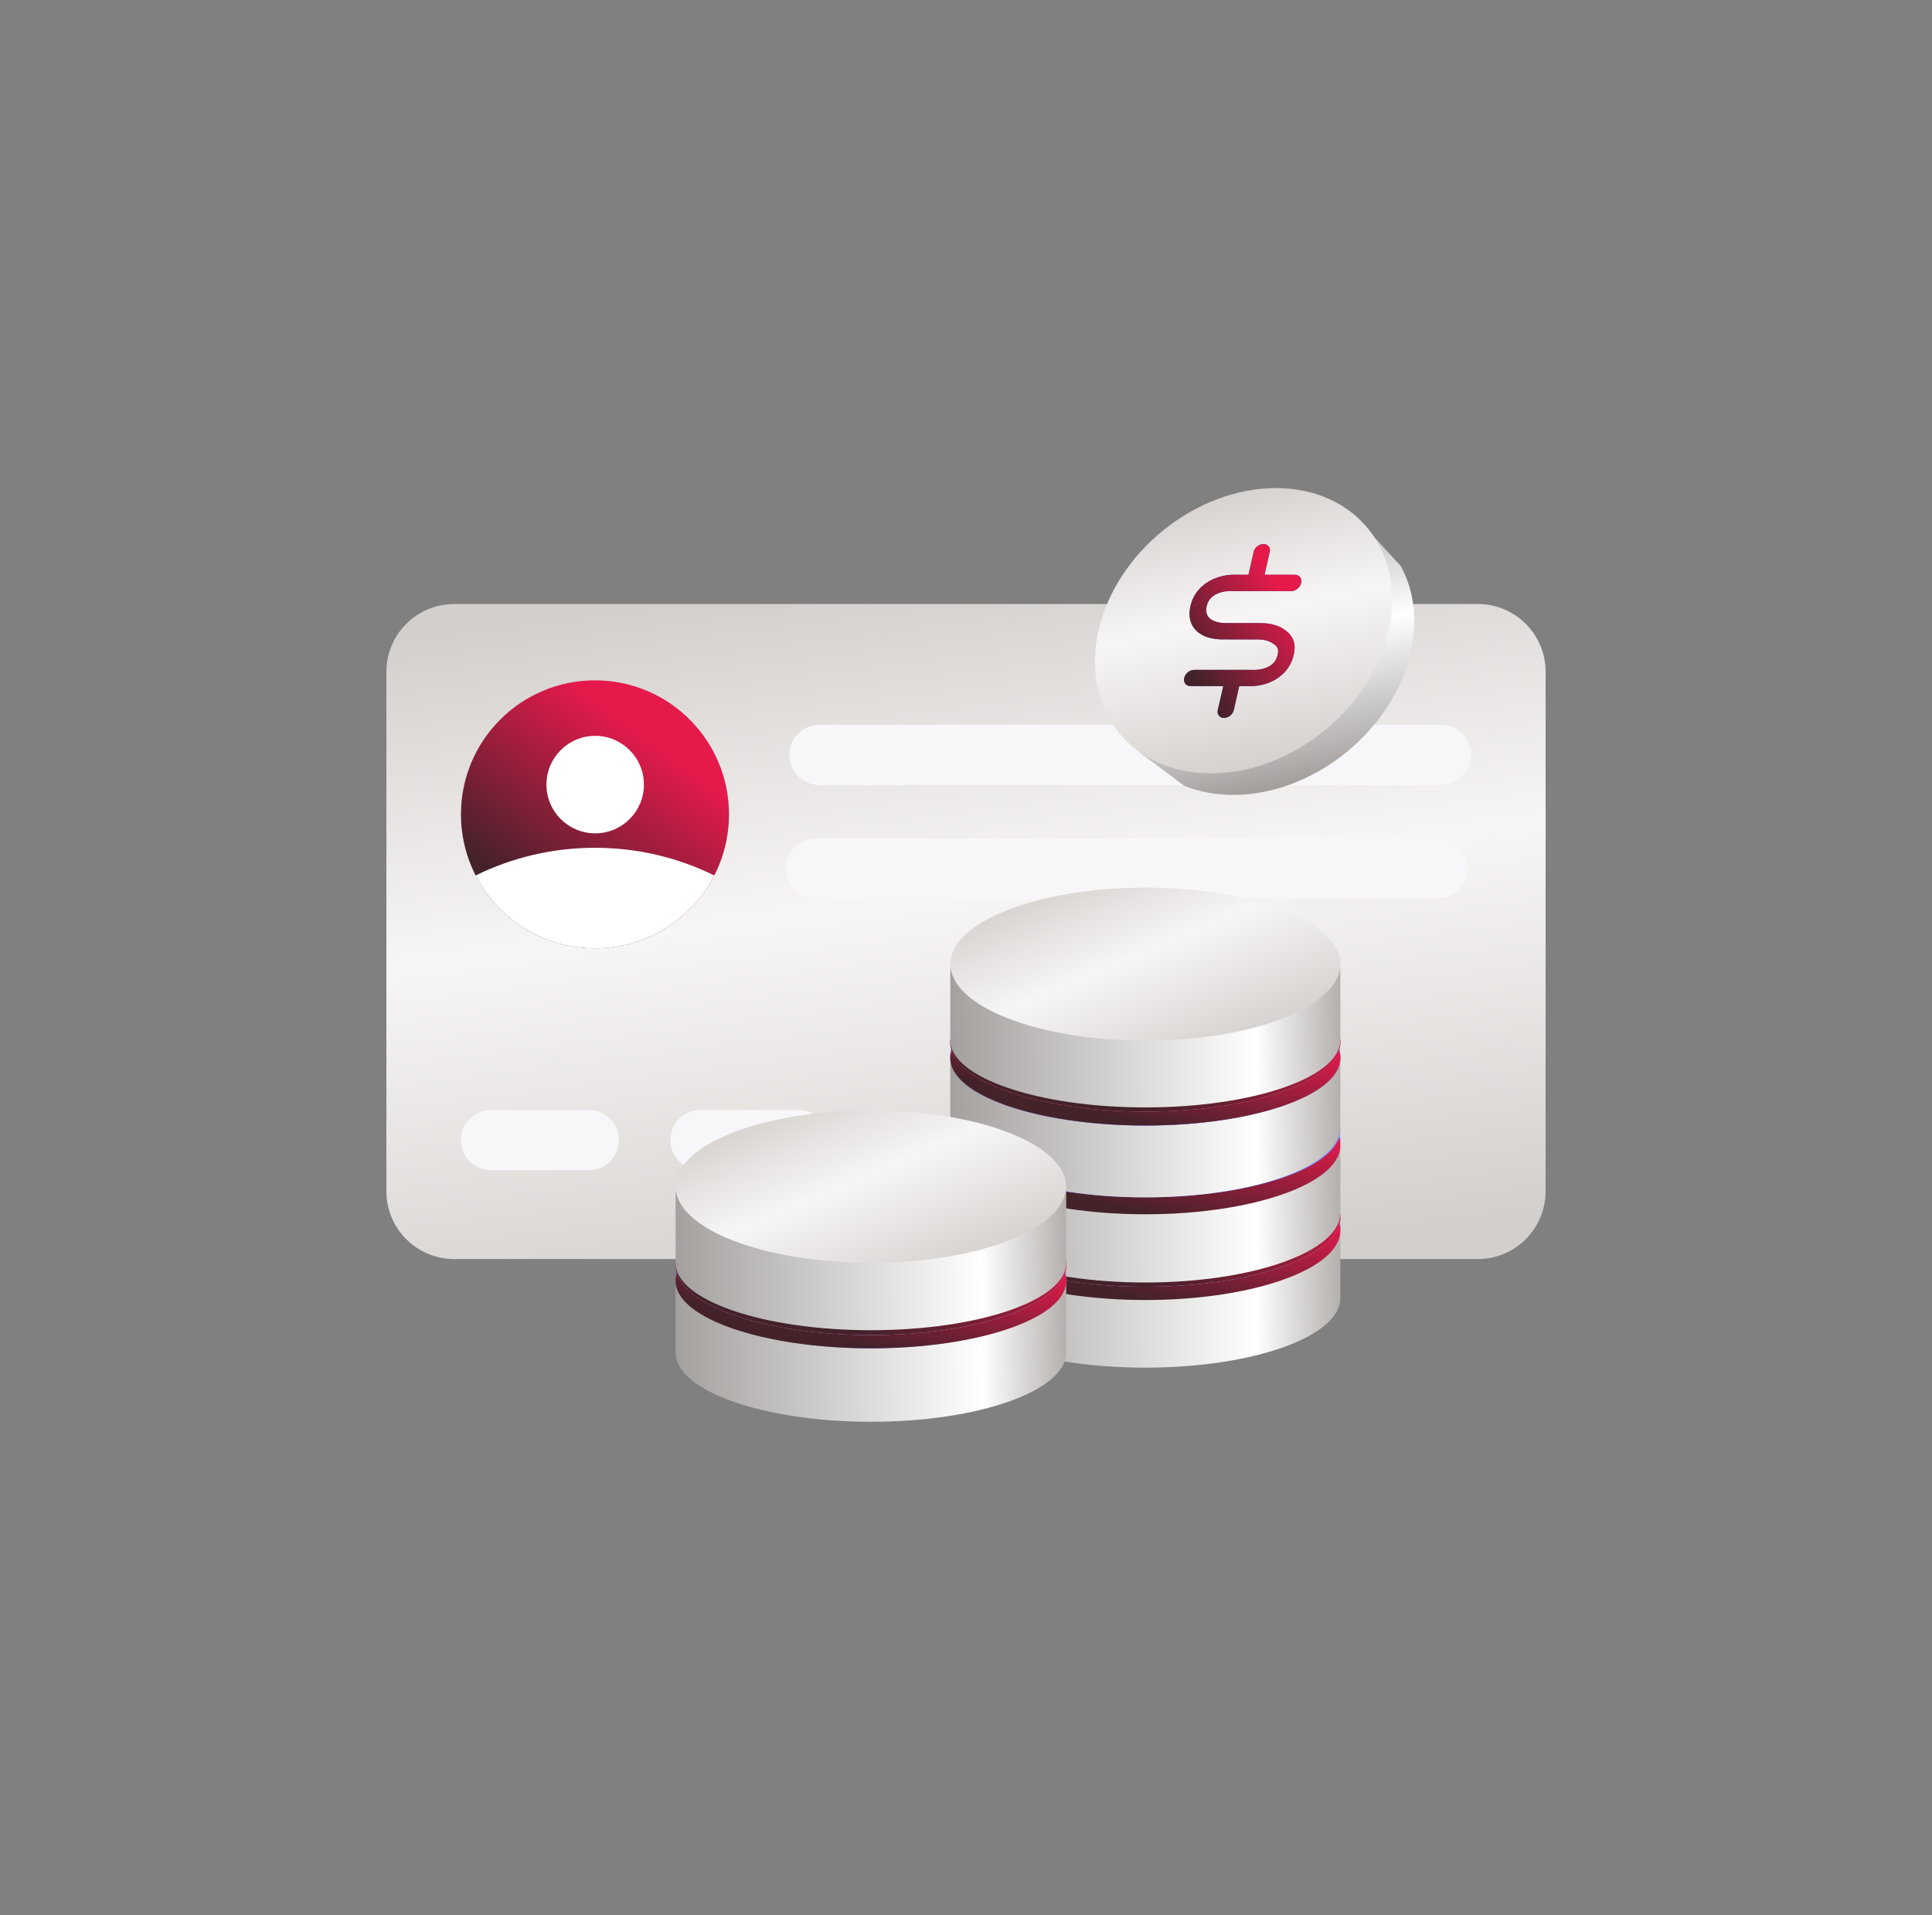 <svg width="570" height="565" viewBox="0 0 570 565" fill="none" xmlns="http://www.w3.org/2000/svg">
<rect x="0" y="0" width="570" height="565" fill="#808080" stroke="none"/>
<path d="M114 198.199C114 187.154 122.954 178.199 134 178.199H436C447.046 178.199 456 187.154 456 198.199V351.458C456 362.504 447.046 371.458 436 371.458H134C122.954 371.458 114 362.504 114 351.458V198.199Z" fill="url(#paint0_linear_3796_1501)"/>
<path d="M232.889 222.716C232.889 217.799 236.875 213.812 241.792 213.812H425.1C430.017 213.812 434.004 217.799 434.004 222.716C434.004 227.633 430.017 231.62 425.1 231.62H241.792C236.875 231.62 232.889 227.633 232.889 222.716Z" fill="#F7F7F9"/>
<path d="M231.84 256.236C231.84 251.318 235.826 247.332 240.743 247.332H424.051C428.968 247.332 432.955 251.318 432.955 256.236C432.955 261.153 428.968 265.139 424.051 265.139H240.743C235.826 265.139 231.84 261.153 231.84 256.236Z" fill="#F7F7F9"/>
<path d="M135.996 336.367C135.996 331.45 139.982 327.464 144.9 327.464H173.705C178.622 327.464 182.609 331.45 182.609 336.367C182.609 341.285 178.622 345.271 173.705 345.271H144.9C139.982 345.271 135.996 341.285 135.996 336.367Z" fill="#F7F7F9"/>
<path d="M197.797 336.367C197.797 331.45 201.783 327.464 206.7 327.464H235.506C240.423 327.464 244.409 331.45 244.409 336.367C244.409 341.285 240.423 345.271 235.506 345.271H206.7C201.783 345.271 197.797 341.285 197.797 336.367Z" fill="#F7F7F9"/>
<path d="M215.08 240.262C215.08 262.1 197.377 279.804 175.538 279.804C153.7 279.804 135.996 262.1 135.996 240.262C135.996 218.423 153.7 200.72 175.538 200.72C197.377 200.72 215.08 218.423 215.08 240.262Z" fill="url(#paint1_linear_3796_1501)"/>
<path d="M210.741 258.288C204.187 271.064 190.883 279.806 175.537 279.806C160.191 279.806 146.886 271.064 140.332 258.288C150.951 253.06 162.901 250.123 175.536 250.123C188.172 250.123 200.122 253.06 210.741 258.288Z" fill="white"/>
<path d="M189.977 231.479C189.977 239.42 183.539 245.858 175.598 245.858C167.656 245.858 161.219 239.42 161.219 231.479C161.219 223.537 167.656 217.1 175.598 217.1C183.539 217.1 189.977 223.537 189.977 231.479Z" fill="white"/>
<path fill-rule="evenodd" clip-rule="evenodd" d="M363.842 234.518C387.482 234.518 410.923 215.677 416.199 192.436C418.366 182.891 417.132 174.089 413.289 167.029L403.308 156.138C401.358 154.84 399.232 153.737 396.95 152.854L329.935 207.112C330.788 212.744 332.962 217.806 336.224 222.002L349.433 231.857C353.714 233.578 358.56 234.518 363.842 234.518Z" fill="url(#paint2_linear_3796_1501)"/>
<path d="M409.679 186.083C404.403 209.324 380.962 228.165 357.322 228.165C333.683 228.165 318.796 209.324 324.072 186.083C329.348 162.841 352.789 144 376.429 144C400.069 144 414.956 162.841 409.679 186.083Z" fill="url(#paint3_linear_3796_1501)"/>
<path fill-rule="evenodd" clip-rule="evenodd" d="M374.607 162.797C374.892 161.542 374.067 160.525 372.764 160.525C371.461 160.525 370.175 161.542 369.89 162.797L368.35 169.578H364.915C363.128 169.469 360.364 169.724 357.716 170.964C354.847 172.307 352.134 174.829 351.22 178.853C350.313 182.852 351.834 185.442 353.988 186.913C356.035 188.312 358.804 188.637 360.623 188.637H362.337C362.397 188.642 362.459 188.645 362.522 188.645L371.333 188.645C372.541 188.645 374.277 188.96 375.504 189.806C376.626 190.579 377.408 191.19 376.957 193.178C376.512 195.139 375.392 196.155 374.023 196.8C372.477 197.528 370.646 197.725 369.449 197.643L369.371 197.637H352.291C350.985 197.637 349.683 198.707 349.384 200.026C349.084 201.346 349.9 202.415 351.207 202.415H360.897L359.286 209.508C358.998 210.778 359.82 211.808 361.123 211.808C362.425 211.808 363.715 210.778 364.004 209.508L365.614 202.415H368.132C369.898 202.524 372.631 202.27 375.252 201.034C378.09 199.697 380.778 197.186 381.687 193.178C382.591 189.196 380.969 187.156 378.842 185.691C376.819 184.297 374.216 183.867 372.418 183.867H371.92C371.807 183.849 371.689 183.84 371.566 183.84H361.712C360.49 183.84 358.599 183.63 357.356 182.781C356.22 182.005 355.552 180.849 356.005 178.853C356.452 176.884 357.582 175.864 358.966 175.216C360.528 174.485 362.379 174.287 363.59 174.37L363.669 174.375H380.943C382.264 174.375 383.579 173.301 383.88 171.977C384.18 170.652 383.353 169.578 382.032 169.578H373.068L374.607 162.797Z" fill="url(#paint4_linear_3796_1501)"/>
<path fill-rule="evenodd" clip-rule="evenodd" d="M374.607 162.797C374.892 161.542 374.067 160.525 372.764 160.525C371.461 160.525 370.175 161.542 369.89 162.797L368.35 169.578H364.915C363.128 169.469 360.364 169.724 357.716 170.964C354.847 172.307 352.134 174.829 351.22 178.853C350.313 182.852 351.834 185.442 353.988 186.913C356.035 188.312 358.804 188.637 360.623 188.637H362.337C362.397 188.642 362.459 188.645 362.522 188.645L371.333 188.645C372.541 188.645 374.277 188.96 375.504 189.806C376.626 190.579 377.408 191.19 376.957 193.178C376.512 195.139 375.392 196.155 374.023 196.8C372.477 197.528 370.646 197.725 369.449 197.643L369.371 197.637H352.291C350.985 197.637 349.683 198.707 349.384 200.026C349.084 201.346 349.9 202.415 351.207 202.415H360.897L359.286 209.508C358.998 210.778 359.82 211.808 361.123 211.808C362.425 211.808 363.715 210.778 364.004 209.508L365.614 202.415H368.132C369.898 202.524 372.631 202.27 375.252 201.034C378.09 199.697 380.778 197.186 381.687 193.178C382.591 189.196 380.969 187.156 378.842 185.691C376.819 184.297 374.216 183.867 372.418 183.867H371.92C371.807 183.849 371.689 183.84 371.566 183.84H361.712C360.49 183.84 358.599 183.63 357.356 182.781C356.22 182.005 355.552 180.849 356.005 178.853C356.452 176.884 357.582 175.864 358.966 175.216C360.528 174.485 362.379 174.287 363.59 174.37L363.669 174.375H380.943C382.264 174.375 383.579 173.301 383.88 171.977C384.18 170.652 383.353 169.578 382.032 169.578H373.068L374.607 162.797Z" fill="url(#paint5_linear_3796_1501)"/>
<path fill-rule="evenodd" clip-rule="evenodd" d="M374.607 162.797C374.892 161.542 374.067 160.525 372.764 160.525C371.461 160.525 370.175 161.542 369.89 162.797L368.35 169.578H364.915C363.128 169.469 360.364 169.724 357.716 170.964C354.847 172.307 352.134 174.829 351.22 178.853C350.313 182.852 351.834 185.442 353.988 186.913C356.035 188.312 358.804 188.637 360.623 188.637H362.337C362.397 188.642 362.459 188.645 362.522 188.645L371.333 188.645C372.541 188.645 374.277 188.96 375.504 189.806C376.626 190.579 377.408 191.19 376.957 193.178C376.512 195.139 375.392 196.155 374.023 196.8C372.477 197.528 370.646 197.725 369.449 197.643L369.371 197.637H352.291C350.985 197.637 349.683 198.707 349.384 200.026C349.084 201.346 349.9 202.415 351.207 202.415H360.897L359.286 209.508C358.998 210.778 359.82 211.808 361.123 211.808C362.425 211.808 363.715 210.778 364.004 209.508L365.614 202.415H368.132C369.898 202.524 372.631 202.27 375.252 201.034C378.09 199.697 380.778 197.186 381.687 193.178C382.591 189.196 380.969 187.156 378.842 185.691C376.819 184.297 374.216 183.867 372.418 183.867H371.92C371.807 183.849 371.689 183.84 371.566 183.84H361.712C360.49 183.84 358.599 183.63 357.356 182.781C356.22 182.005 355.552 180.849 356.005 178.853C356.452 176.884 357.582 175.864 358.966 175.216C360.528 174.485 362.379 174.287 363.59 174.37L363.669 174.375H380.943C382.264 174.375 383.579 173.301 383.88 171.977C384.18 170.652 383.353 169.578 382.032 169.578H373.068L374.607 162.797Z" fill="url(#paint6_linear_3796_1501)"/>
<path fill-rule="evenodd" clip-rule="evenodd" d="M395.443 361.1H280.367V382.298H280.401C280.378 382.532 280.367 382.768 280.367 383.004C280.367 394.322 306.128 403.496 337.905 403.496C369.683 403.496 395.443 394.322 395.443 383.004C395.443 382.768 395.432 382.532 395.41 382.298H395.443V361.1Z" fill="url(#paint7_linear_3796_1501)"/>
<path d="M395.443 362.346C395.443 373.267 369.683 382.12 337.905 382.12C306.128 382.12 280.367 373.267 280.367 362.346C280.367 351.426 306.128 342.573 337.905 342.573C369.683 342.573 395.443 351.426 395.443 362.346Z" fill="#717FFF"/>
<path d="M395.443 363.059C395.443 374.373 369.683 383.545 337.905 383.545C306.128 383.545 280.367 374.373 280.367 363.059C280.367 351.745 306.128 342.573 337.905 342.573C369.683 342.573 395.443 351.745 395.443 363.059Z" fill="url(#paint8_linear_3796_1501)"/>
<path d="M395.443 359.14C395.443 370.454 369.683 379.626 337.905 379.626C306.128 379.626 280.367 370.454 280.367 359.14C280.367 347.826 306.128 338.654 337.905 338.654C369.683 338.654 395.443 347.826 395.443 359.14Z" fill="#717FFF"/>
<path d="M395.443 359.14C395.443 370.454 369.683 379.626 337.905 379.626C306.128 379.626 280.367 370.454 280.367 359.14C280.367 347.826 306.128 338.654 337.905 338.654C369.683 338.654 395.443 347.826 395.443 359.14Z" fill="url(#paint9_linear_3796_1501)"/>
<path d="M395.443 359.14C395.443 370.454 369.683 379.626 337.905 379.626C306.128 379.626 280.367 370.454 280.367 359.14C280.367 347.826 306.128 338.654 337.905 338.654C369.683 338.654 395.443 347.826 395.443 359.14Z" fill="url(#paint10_linear_3796_1501)"/>
<path fill-rule="evenodd" clip-rule="evenodd" d="M395.443 335.982H280.367V357.181H280.401C280.378 357.415 280.367 357.651 280.367 357.887C280.367 369.204 306.128 378.379 337.905 378.379C369.683 378.379 395.443 369.204 395.443 357.887C395.443 357.651 395.432 357.415 395.41 357.181H395.443V335.982Z" fill="url(#paint11_linear_3796_1501)"/>
<path d="M395.443 336.606C395.443 347.87 369.683 357.002 337.905 357.002C306.128 357.002 280.367 347.87 280.367 336.606C280.367 325.341 306.128 316.209 337.905 316.209C369.683 316.209 395.443 325.341 395.443 336.606Z" fill="#717FFF"/>
<path d="M395.443 337.942C395.443 349.158 369.683 358.25 337.905 358.25C306.128 358.25 280.367 349.158 280.367 337.942C280.367 326.727 306.128 317.635 337.905 317.635C369.683 317.635 395.443 326.727 395.443 337.942Z" fill="url(#paint12_linear_3796_1501)"/>
<path d="M395.443 333.399C395.443 344.369 369.683 353.262 337.905 353.262C306.128 353.262 280.367 344.369 280.367 333.399C280.367 322.43 306.128 313.537 337.905 313.537C369.683 313.537 395.443 322.43 395.443 333.399Z" fill="#717FFF"/>
<path fill-rule="evenodd" clip-rule="evenodd" d="M395.443 310.865H280.367V332.063H280.401C280.378 332.298 280.367 332.534 280.367 332.77C280.367 344.087 306.128 353.262 337.905 353.262C369.683 353.262 395.443 344.087 395.443 332.77C395.443 332.534 395.432 332.298 395.41 332.063H395.443V310.865Z" fill="url(#paint13_linear_3796_1501)"/>
<path fill-rule="evenodd" clip-rule="evenodd" d="M314.571 377.248H199.316V398.357H199.35C199.328 398.591 199.316 398.825 199.316 399.061C199.316 410.331 225.117 419.466 256.944 419.466C288.77 419.466 314.571 410.331 314.571 399.061C314.571 398.825 314.56 398.591 314.537 398.357H314.571V377.248Z" fill="url(#paint14_linear_3796_1501)"/>
<path d="M395.443 311.489C395.443 322.852 369.683 332.064 337.905 332.064C306.128 332.064 280.367 322.852 280.367 311.489C280.367 300.126 306.128 290.914 337.905 290.914C369.683 290.914 395.443 300.126 395.443 311.489Z" fill="#717FFF"/>
<path d="M314.571 377.221C314.571 388.584 288.77 397.796 256.944 397.796C225.117 397.796 199.316 388.584 199.316 377.221C199.316 365.858 225.117 356.646 256.944 356.646C288.77 356.646 314.571 365.858 314.571 377.221Z" fill="#717FFF"/>
<path d="M395.443 312.202C395.443 323.172 369.683 332.064 337.905 332.064C306.128 332.064 280.367 323.172 280.367 312.202C280.367 301.232 306.128 292.34 337.905 292.34C369.683 292.34 395.443 301.232 395.443 312.202Z" fill="#717FFF"/>
<path d="M395.443 312.202C395.443 323.172 369.683 332.064 337.905 332.064C306.128 332.064 280.367 323.172 280.367 312.202C280.367 301.232 306.128 292.34 337.905 292.34C369.683 292.34 395.443 301.232 395.443 312.202Z" fill="url(#paint15_linear_3796_1501)"/>
<path d="M395.443 312.202C395.443 323.172 369.683 332.064 337.905 332.064C306.128 332.064 280.367 323.172 280.367 312.202C280.367 301.232 306.128 292.34 337.905 292.34C369.683 292.34 395.443 301.232 395.443 312.202Z" fill="url(#paint16_linear_3796_1501)"/>
<path d="M314.571 377.935C314.571 388.904 288.77 397.797 256.944 397.797C225.117 397.797 199.316 388.904 199.316 377.935C199.316 366.965 225.117 358.072 256.944 358.072C288.77 358.072 314.571 366.965 314.571 377.935Z" fill="url(#paint17_linear_3796_1501)"/>
<path d="M395.443 307.481C395.443 318.795 369.683 327.967 337.905 327.967C306.128 327.967 280.367 318.795 280.367 307.481C280.367 296.167 306.128 286.995 337.905 286.995C369.683 286.995 395.443 296.167 395.443 307.481Z" fill="#E51A4B"/>
<path d="M395.443 307.481C395.443 318.795 369.683 327.967 337.905 327.967C306.128 327.967 280.367 318.795 280.367 307.481C280.367 296.167 306.128 286.995 337.905 286.995C369.683 286.995 395.443 296.167 395.443 307.481Z" fill="url(#paint18_linear_3796_1501)"/>
<path d="M395.443 307.481C395.443 318.795 369.683 327.967 337.905 327.967C306.128 327.967 280.367 318.795 280.367 307.481C280.367 296.167 306.128 286.995 337.905 286.995C369.683 286.995 395.443 296.167 395.443 307.481Z" fill="url(#paint19_linear_3796_1501)"/>
<path d="M314.571 373.302C314.571 384.665 288.77 393.877 256.944 393.877C225.117 393.877 199.316 384.665 199.316 373.302C199.316 361.939 225.117 352.728 256.944 352.728C288.77 352.728 314.571 361.939 314.571 373.302Z" fill="#717FFF"/>
<path d="M314.571 373.302C314.571 384.665 288.77 393.877 256.944 393.877C225.117 393.877 199.316 384.665 199.316 373.302C199.316 361.939 225.117 352.728 256.944 352.728C288.77 352.728 314.571 361.939 314.571 373.302Z" fill="url(#paint20_linear_3796_1501)"/>
<path d="M314.571 373.302C314.571 384.665 288.77 393.877 256.944 393.877C225.117 393.877 199.316 384.665 199.316 373.302C199.316 361.939 225.117 352.728 256.944 352.728C288.77 352.728 314.571 361.939 314.571 373.302Z" fill="url(#paint21_linear_3796_1501)"/>
<path fill-rule="evenodd" clip-rule="evenodd" d="M395.443 285.748H280.367V306.234H280.401C280.378 306.46 280.367 306.688 280.367 306.917C280.367 317.853 306.128 326.719 337.905 326.719C369.683 326.719 395.443 317.853 395.443 306.917C395.443 306.688 395.432 306.46 395.41 306.234H395.443V285.748Z" fill="url(#paint22_linear_3796_1501)"/>
<path fill-rule="evenodd" clip-rule="evenodd" d="M314.571 351.48H199.316V371.966H199.35C199.328 372.193 199.316 372.421 199.316 372.649C199.316 383.586 225.117 392.452 256.944 392.452C288.77 392.452 314.571 383.586 314.571 372.649C314.571 372.421 314.56 372.193 314.537 371.966H314.571V351.48Z" fill="url(#paint23_linear_3796_1501)"/>
<path d="M395.443 284.45C395.443 296.917 369.692 307.023 337.926 307.023C306.16 307.023 280.408 296.917 280.408 284.45C280.408 271.984 306.16 261.878 337.926 261.878C369.692 261.878 395.443 271.984 395.443 284.45Z" fill="url(#paint24_linear_3796_1501)"/>
<path d="M314.519 350.077C314.519 362.497 288.73 372.565 256.918 372.565C225.105 372.565 199.316 362.497 199.316 350.077C199.316 337.656 225.105 327.588 256.918 327.588C288.73 327.588 314.519 337.656 314.519 350.077Z" fill="url(#paint25_linear_3796_1501)"/>
<defs>
<linearGradient id="paint0_linear_3796_1501" x1="133.484" y1="185.854" x2="160.563" y2="399.681" gradientUnits="userSpaceOnUse">
<stop stop-color="#D3CFCD"/>
<stop offset="0.448" stop-color="#F8F6F5"/>
<stop offset="0.978" stop-color="#D3CFCD"/>
</linearGradient>
<linearGradient id="paint1_linear_3796_1501" x1="146.466" y1="279.998" x2="204.405" y2="201.434" gradientUnits="userSpaceOnUse">
<stop offset="0.177" stop-color="#43222A"/>
<stop offset="0.786" stop-color="#E51A4B"/>
</linearGradient>
<linearGradient id="paint2_linear_3796_1501" x1="346.243" y1="156.088" x2="363.838" y2="239.816" gradientUnits="userSpaceOnUse">
<stop stop-color="#ACA7A4"/>
<stop offset="0.448" stop-color="white"/>
<stop offset="0.978" stop-color="#9C9896"/>
</linearGradient>
<linearGradient id="paint3_linear_3796_1501" x1="337.745" y1="147.334" x2="355.856" y2="233.642" gradientUnits="userSpaceOnUse">
<stop stop-color="#D3CFCD"/>
<stop offset="0.448" stop-color="#F8F6F5"/>
<stop offset="0.978" stop-color="#D3CFCD"/>
</linearGradient>
<linearGradient id="paint4_linear_3796_1501" x1="372.24" y1="160.525" x2="372.24" y2="211.808" gradientUnits="userSpaceOnUse">
<stop stop-color="white"/>
<stop offset="1" stop-color="white" stop-opacity="0"/>
</linearGradient>
<linearGradient id="paint5_linear_3796_1501" x1="387.992" y1="142.875" x2="352.015" y2="230.404" gradientUnits="userSpaceOnUse">
<stop stop-color="#0A014F"/>
<stop offset="1" stop-color="#717FFF"/>
</linearGradient>
<linearGradient id="paint6_linear_3796_1501" x1="348.175" y1="211.934" x2="396.817" y2="179.608" gradientUnits="userSpaceOnUse">
<stop offset="0.177" stop-color="#43222A"/>
<stop offset="0.786" stop-color="#E51A4B"/>
</linearGradient>
<linearGradient id="paint7_linear_3796_1501" x1="395" y1="206.143" x2="266.961" y2="208.48" gradientUnits="userSpaceOnUse">
<stop stop-color="#ACA7A4"/>
<stop offset="0.216" stop-color="white"/>
<stop offset="0.978" stop-color="#9C9896"/>
</linearGradient>
<linearGradient id="paint8_linear_3796_1501" x1="295.602" y1="383.645" x2="311.037" y2="324.859" gradientUnits="userSpaceOnUse">
<stop offset="0.177" stop-color="#43222A"/>
<stop offset="0.786" stop-color="#E51A4B"/>
</linearGradient>
<linearGradient id="paint9_linear_3796_1501" x1="378" y1="344.493" x2="358.93" y2="400.5" gradientUnits="userSpaceOnUse">
<stop stop-color="#E51B4C"/>
<stop offset="0.462" stop-color="#FFA8BD"/>
<stop offset="1" stop-color="#E26A87"/>
</linearGradient>
<linearGradient id="paint10_linear_3796_1501" x1="295.602" y1="379.726" x2="311.037" y2="320.94" gradientUnits="userSpaceOnUse">
<stop offset="0.177" stop-color="#43222A"/>
<stop offset="0.786" stop-color="#E51A4B"/>
</linearGradient>
<linearGradient id="paint11_linear_3796_1501" x1="395" y1="181.026" x2="266.961" y2="183.363" gradientUnits="userSpaceOnUse">
<stop stop-color="#ACA7A4"/>
<stop offset="0.216" stop-color="white"/>
<stop offset="0.978" stop-color="#9C9896"/>
</linearGradient>
<linearGradient id="paint12_linear_3796_1501" x1="295.602" y1="358.35" x2="310.787" y2="300.01" gradientUnits="userSpaceOnUse">
<stop offset="0.177" stop-color="#43222A"/>
<stop offset="0.786" stop-color="#E51A4B"/>
</linearGradient>
<linearGradient id="paint13_linear_3796_1501" x1="395" y1="155.909" x2="266.961" y2="158.246" gradientUnits="userSpaceOnUse">
<stop stop-color="#ACA7A4"/>
<stop offset="0.216" stop-color="white"/>
<stop offset="0.978" stop-color="#9C9896"/>
</linearGradient>
<linearGradient id="paint14_linear_3796_1501" x1="314.127" y1="222.942" x2="185.89" y2="225.297" gradientUnits="userSpaceOnUse">
<stop stop-color="#ACA7A4"/>
<stop offset="0.216" stop-color="white"/>
<stop offset="0.978" stop-color="#9C9896"/>
</linearGradient>
<linearGradient id="paint15_linear_3796_1501" x1="368.971" y1="292.34" x2="356.571" y2="343.113" gradientUnits="userSpaceOnUse">
<stop stop-color="#717FFF"/>
<stop offset="0.474" stop-color="#BAC1FF"/>
<stop offset="1" stop-color="#96A1FD"/>
</linearGradient>
<linearGradient id="paint16_linear_3796_1501" x1="295.602" y1="332.162" x2="310.168" y2="274.944" gradientUnits="userSpaceOnUse">
<stop offset="0.177" stop-color="#43222A"/>
<stop offset="0.786" stop-color="#E51A4B"/>
</linearGradient>
<linearGradient id="paint17_linear_3796_1501" x1="214.575" y1="397.894" x2="229.121" y2="340.666" gradientUnits="userSpaceOnUse">
<stop offset="0.177" stop-color="#43222A"/>
<stop offset="0.786" stop-color="#E51A4B"/>
</linearGradient>
<linearGradient id="paint18_linear_3796_1501" x1="378" y1="292.833" x2="358.93" y2="348.84" gradientUnits="userSpaceOnUse">
<stop stop-color="#E51B4C"/>
<stop offset="0.462" stop-color="#FFA8BD"/>
<stop offset="1" stop-color="#E26A87"/>
</linearGradient>
<linearGradient id="paint19_linear_3796_1501" x1="295.602" y1="328.067" x2="311.037" y2="269.281" gradientUnits="userSpaceOnUse">
<stop offset="0.177" stop-color="#43222A"/>
<stop offset="0.786" stop-color="#E51A4B"/>
</linearGradient>
<linearGradient id="paint20_linear_3796_1501" x1="297.1" y1="358.591" x2="277.906" y2="414.809" gradientUnits="userSpaceOnUse">
<stop stop-color="#E51B4C"/>
<stop offset="0.462" stop-color="#FFA8BD"/>
<stop offset="1" stop-color="#E26A87"/>
</linearGradient>
<linearGradient id="paint21_linear_3796_1501" x1="214.575" y1="393.978" x2="230.115" y2="334.958" gradientUnits="userSpaceOnUse">
<stop offset="0.177" stop-color="#43222A"/>
<stop offset="0.786" stop-color="#E51A4B"/>
</linearGradient>
<linearGradient id="paint22_linear_3796_1501" x1="395" y1="136" x2="266.964" y2="138.419" gradientUnits="userSpaceOnUse">
<stop stop-color="#ACA7A4"/>
<stop offset="0.216" stop-color="white"/>
<stop offset="0.978" stop-color="#9C9896"/>
</linearGradient>
<linearGradient id="paint23_linear_3796_1501" x1="314.127" y1="201.732" x2="185.893" y2="204.158" gradientUnits="userSpaceOnUse">
<stop stop-color="#ACA7A4"/>
<stop offset="0.216" stop-color="white"/>
<stop offset="0.978" stop-color="#9C9896"/>
</linearGradient>
<linearGradient id="paint24_linear_3796_1501" x1="271.105" y1="274.838" x2="298.719" y2="339.692" gradientUnits="userSpaceOnUse">
<stop stop-color="#D3CFCD"/>
<stop offset="0.448" stop-color="#F8F6F5"/>
<stop offset="0.978" stop-color="#D3CFCD"/>
</linearGradient>
<linearGradient id="paint25_linear_3796_1501" x1="190" y1="340.5" x2="217.413" y2="405.216" gradientUnits="userSpaceOnUse">
<stop stop-color="#D3CFCD"/>
<stop offset="0.448" stop-color="#F8F6F5"/>
<stop offset="0.978" stop-color="#D3CFCD"/>
</linearGradient>
</defs>
</svg>
